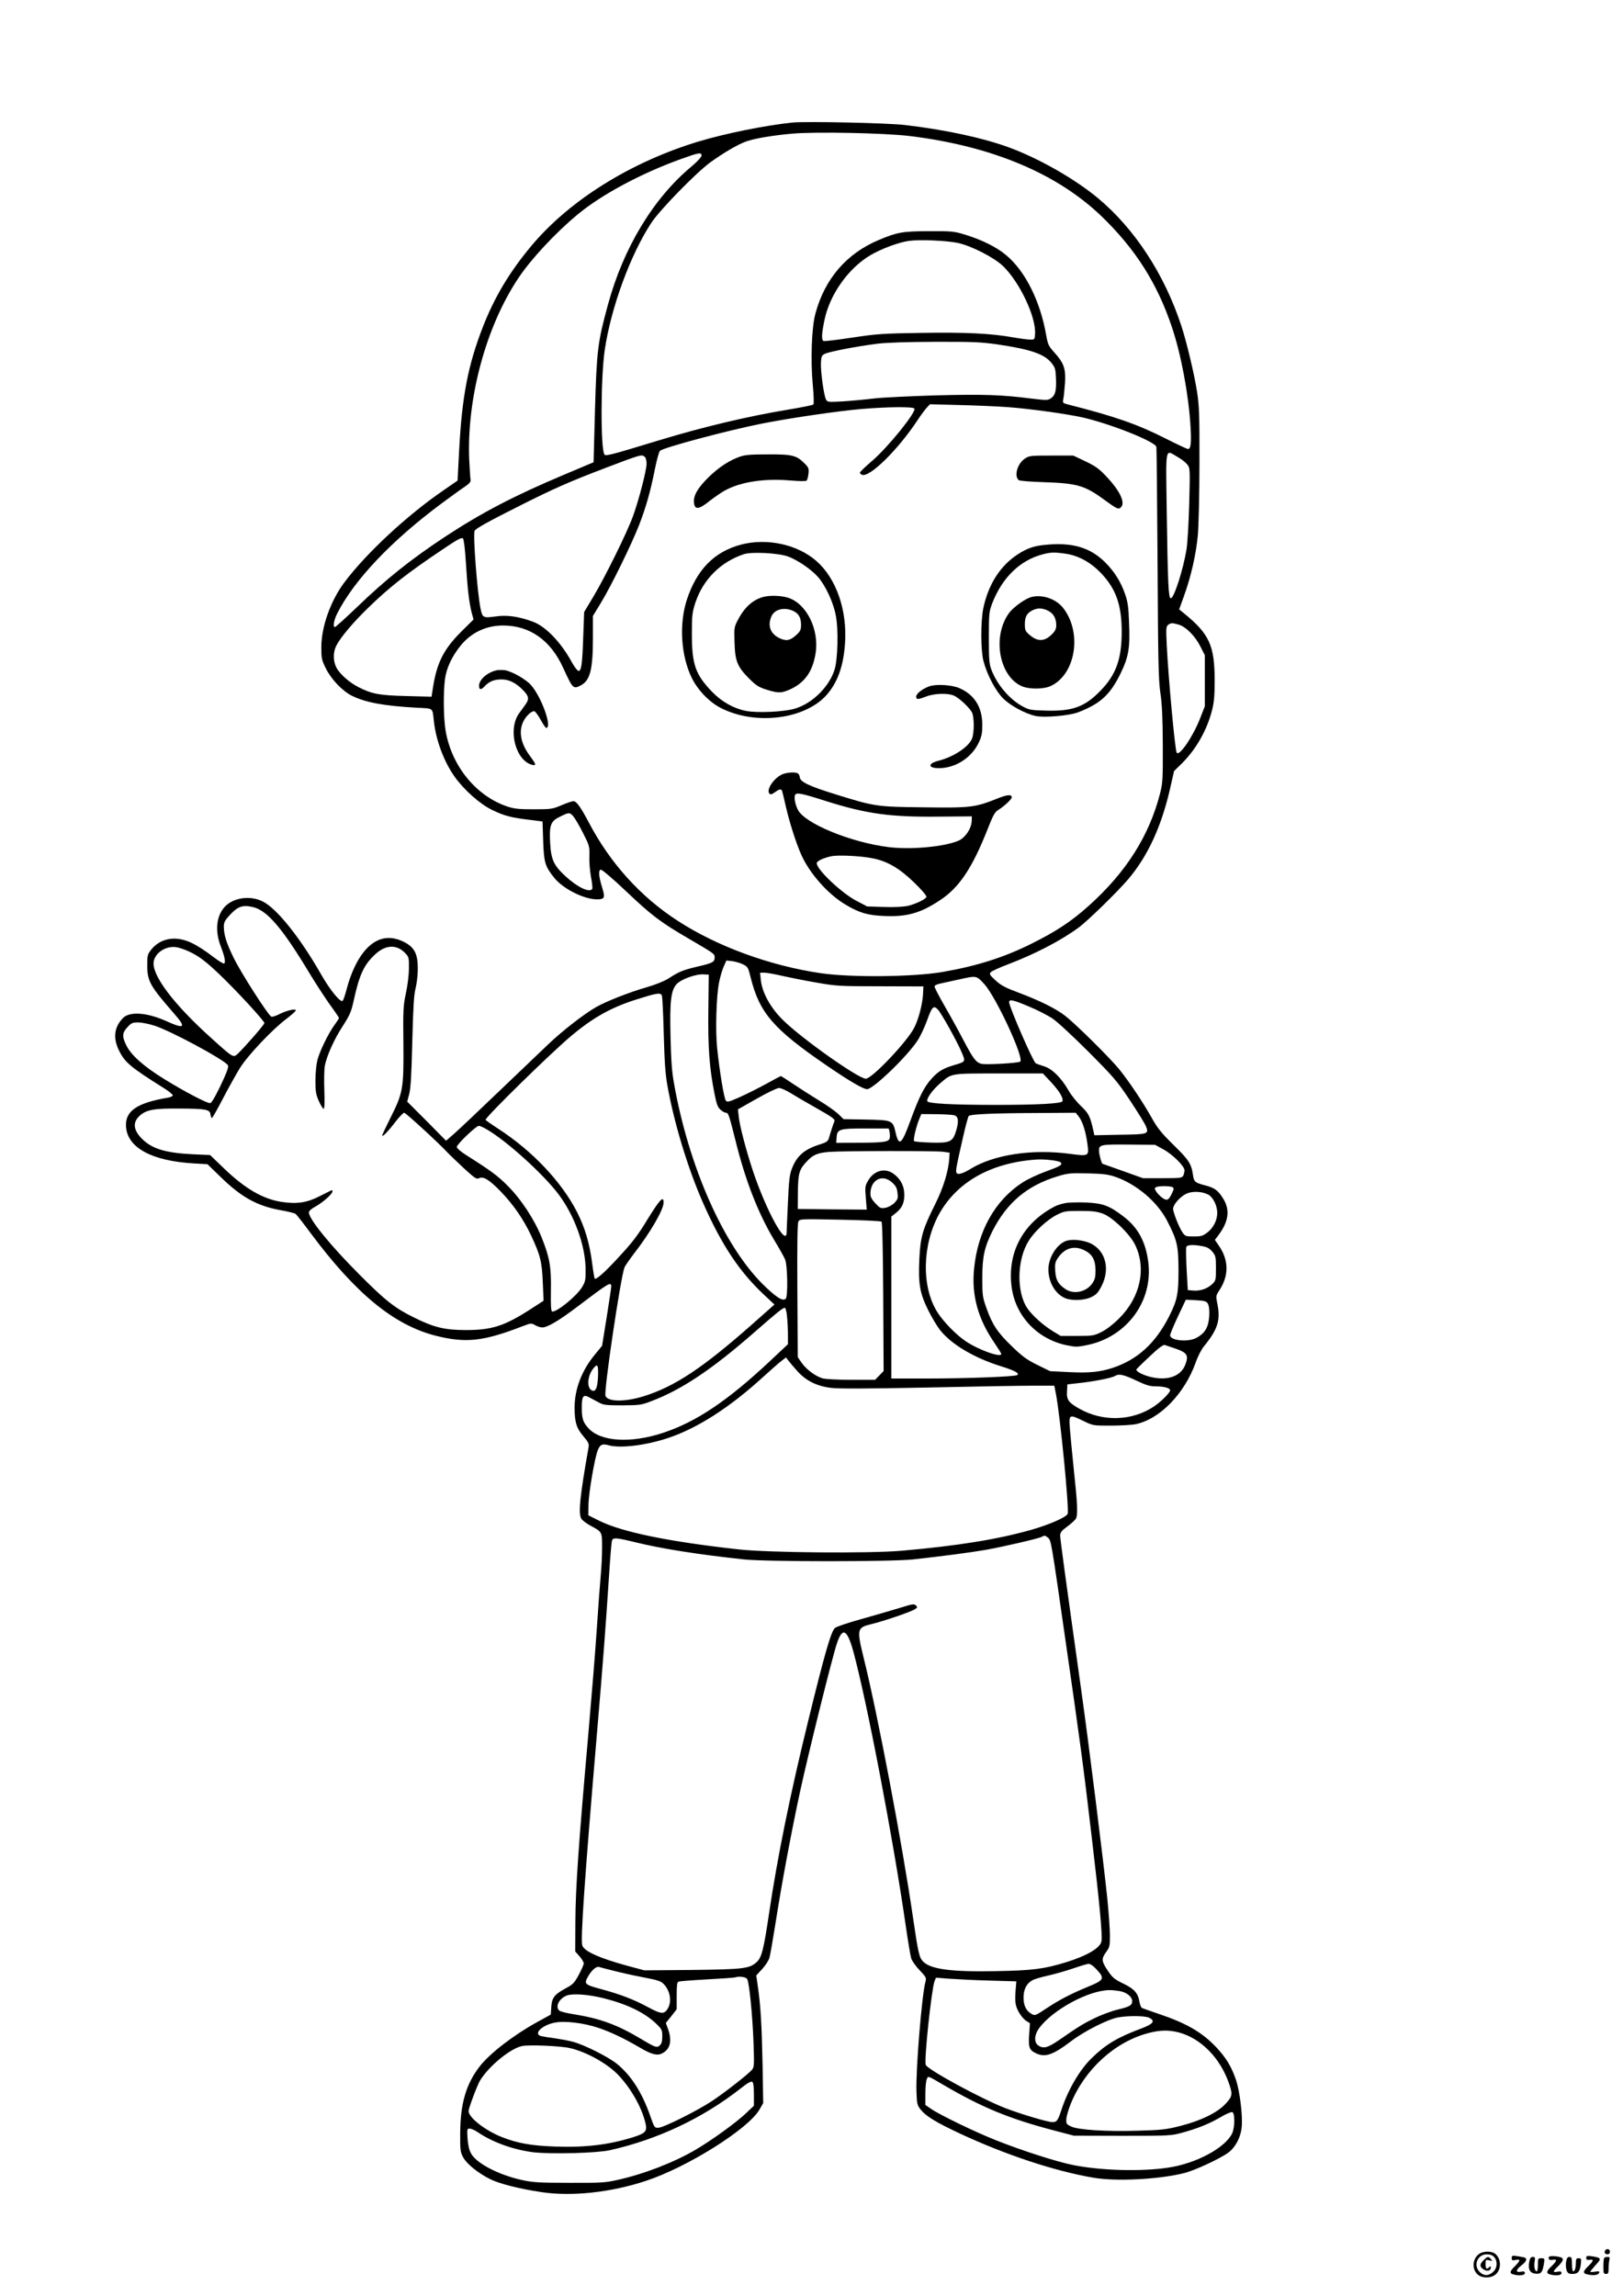 <?xml version="1.0" standalone="no"?>
<!DOCTYPE svg PUBLIC "-//W3C//DTD SVG 20010904//EN"
 "http://www.w3.org/TR/2001/REC-SVG-20010904/DTD/svg10.dtd">
<svg version="1.0" xmlns="http://www.w3.org/2000/svg"
 width="1240pt" height="1754pt" viewBox="0 0 1240 1754"
 preserveAspectRatio="xMidYMid meet">

<g transform="translate(0,1754) scale(0.1,-0.1)"
fill="#000000" stroke="none">
<path d="M6055 16604 c-209 -22 -507 -82 -715 -144 -520 -157 -990 -450 -1281
-799 -165 -197 -280 -389 -368 -614 -115 -294 -161 -533 -183 -945 l-12 -233
-110 -76 c-277 -190 -589 -480 -756 -703 -103 -138 -174 -335 -175 -490 0 -88
2 -100 34 -165 41 -83 124 -171 198 -209 105 -52 244 -78 496 -92 132 -7 120
3 132 -104 16 -147 78 -310 159 -424 73 -102 196 -211 290 -255 89 -43 142
-57 286 -74 l95 -12 5 -150 c6 -165 14 -193 85 -281 69 -85 226 -163 326 -164
59 0 64 12 39 92 -26 84 -29 131 -10 135 8 2 92 -69 189 -161 200 -190 267
-241 493 -372 191 -112 188 -110 188 -139 0 -33 -15 -42 -133 -69 -112 -27
-139 -38 -222 -92 -29 -18 -97 -46 -160 -64 -142 -41 -319 -111 -396 -156 -95
-56 -254 -180 -358 -279 -53 -50 -222 -212 -376 -359 -154 -148 -308 -293
-343 -324 l-64 -56 -148 150 -149 149 16 60 c11 44 17 149 23 400 7 262 12
355 25 405 9 36 17 102 17 147 1 116 -25 167 -106 208 -116 58 -220 32 -308
-78 -52 -65 -99 -167 -128 -277 -12 -47 -26 -89 -32 -95 -16 -16 -96 82 -162
197 -160 282 -341 509 -449 562 -95 48 -223 30 -289 -40 -65 -69 -77 -184 -32
-301 33 -86 41 -133 23 -133 -8 1 -42 22 -76 48 -137 104 -215 141 -303 142
-69 0 -132 -30 -174 -83 -29 -37 -31 -44 -31 -125 1 -117 21 -153 202 -361 98
-111 86 -125 -54 -62 -150 68 -285 77 -335 23 -67 -71 -76 -153 -27 -250 44
-88 88 -125 338 -282 39 -24 71 -50 71 -57 0 -6 -17 -15 -38 -18 -238 -40
-328 -103 -319 -223 12 -160 197 -260 517 -279 l105 -6 100 -97 c162 -158 283
-224 468 -256 51 -9 98 -21 106 -27 8 -7 58 -70 111 -142 347 -467 640 -708
962 -789 229 -57 360 -43 665 75 60 23 63 23 92 6 16 -9 40 -17 54 -17 40 0
131 54 274 163 235 178 253 189 253 150 0 -10 -16 -116 -35 -236 l-35 -217
-54 -66 c-102 -123 -156 -265 -156 -407 0 -110 14 -156 67 -218 38 -44 44 -58
40 -83 -67 -378 -80 -509 -55 -548 9 -13 40 -36 69 -52 91 -49 89 -45 89 -170
0 -61 -5 -154 -10 -208 -5 -53 -19 -235 -30 -405 -11 -169 -41 -533 -65 -808
-75 -847 -98 -1182 -99 -1431 l-1 -231 33 -37 c17 -20 32 -44 32 -54 0 -9 -17
-48 -38 -87 -33 -61 -45 -74 -96 -101 -89 -48 -109 -72 -114 -143 l-4 -60
-102 -56 c-180 -99 -361 -238 -439 -337 -105 -135 -149 -282 -151 -508 -1
-133 1 -149 22 -188 27 -51 113 -121 207 -168 73 -36 220 -73 391 -99 232 -35
530 -3 799 86 316 104 778 394 866 542 l30 52 -5 300 c-6 298 -15 450 -37 598
l-11 77 45 49 c25 27 50 65 56 87 6 22 27 143 47 269 46 295 120 692 190 1015
63 288 243 1013 278 1116 42 127 78 110 125 -59 105 -386 305 -1432 401 -2097
17 -118 36 -231 42 -250 6 -19 35 -60 64 -90 51 -54 53 -58 44 -91 -27 -100
-74 -668 -68 -835 3 -97 5 -104 34 -141 40 -49 117 -96 301 -182 348 -162 723
-286 1017 -336 175 -30 502 -13 696 36 81 21 271 109 335 156 55 41 96 120
102 197 8 89 -15 270 -43 356 -35 103 -76 171 -152 252 -109 115 -228 184
-447 257 -61 21 -116 40 -122 44 -6 4 -13 24 -17 44 -11 68 -39 100 -124 141
-66 32 -82 45 -114 92 -53 79 -55 95 -19 146 29 39 31 48 31 128 0 48 -9 175
-20 284 -29 282 -142 1187 -200 1597 -120 856 -160 1147 -160 1175 0 24 10 37
55 70 30 22 59 49 65 59 16 30 12 115 -15 366 -13 127 -27 272 -31 322 -8 111
-7 112 105 58 72 -35 74 -35 205 -35 74 0 158 5 187 10 186 35 379 232 465
474 15 44 43 98 61 120 110 135 130 204 102 336 -10 48 -9 54 16 92 74 111 74
228 1 337 l-34 50 25 33 c79 104 92 192 41 278 -41 67 -68 87 -143 106 -76 20
-83 26 -91 82 -12 82 -32 113 -148 226 -93 92 -122 127 -166 206 -67 119 -170
274 -248 371 -68 84 -329 343 -412 408 -70 55 -192 116 -354 177 -107 40 -137
56 -180 95 -46 43 -49 49 -36 63 9 9 68 36 132 60 205 78 402 180 538 280 68
49 297 273 379 369 151 178 255 404 322 699 l29 128 63 62 c106 106 189 252
227 402 16 62 20 112 20 230 0 266 -41 354 -234 511 l-37 30 36 100 c54 148
94 324 107 470 6 72 12 319 12 550 1 363 -2 436 -18 540 -20 132 -81 387 -120
505 -129 394 -356 742 -638 977 -177 147 -452 304 -682 388 -197 72 -483 134
-791 170 -133 16 -755 29 -860 19z m895 -103 c629 -77 1128 -287 1469 -616
257 -249 423 -510 535 -845 70 -208 128 -518 142 -761 7 -122 2 -169 -19 -169
-7 0 -82 35 -167 78 -221 112 -388 170 -749 262 -42 11 -43 12 -37 43 4 18 9
73 13 123 6 109 -8 150 -82 232 -44 49 -49 60 -62 132 -45 259 -160 490 -306
611 -72 61 -185 117 -312 156 -85 26 -101 28 -275 27 -204 0 -246 -8 -388 -68
-244 -103 -410 -295 -482 -561 -29 -106 -38 -355 -20 -548 8 -81 9 -142 4
-147 -5 -5 -94 -23 -199 -40 -301 -50 -646 -132 -972 -231 -365 -111 -412
-124 -424 -112 -31 31 -30 584 1 798 48 326 197 731 357 974 65 98 335 375
446 458 100 73 214 140 279 163 66 23 203 46 349 59 179 16 710 5 899 -18z
m-1590 -149 c0 -11 -32 -46 -77 -84 -291 -242 -520 -621 -638 -1055 -78 -285
-86 -347 -99 -796 l-11 -408 -225 -95 c-382 -161 -624 -287 -905 -471 -264
-174 -454 -325 -682 -545 -85 -81 -159 -148 -164 -148 -17 0 -9 51 17 103 130
257 414 557 804 846 64 47 139 102 168 121 39 26 50 40 47 55 -2 11 -6 79 -10
150 -20 472 128 1022 377 1393 97 145 282 343 448 481 184 154 491 318 795
427 136 49 155 52 155 26z m1955 -667 c103 -21 281 -112 349 -178 129 -126
253 -391 244 -519 -3 -42 -4 -43 -38 -42 -19 0 -78 8 -130 17 -166 30 -366 40
-704 34 -293 -4 -339 -8 -526 -36 -113 -17 -211 -29 -217 -26 -18 6 -16 55 6
160 40 195 182 395 350 495 83 49 216 99 296 110 78 11 281 3 370 -15z m300
-775 c259 -38 364 -74 419 -143 28 -35 31 -47 34 -120 4 -92 -6 -129 -41 -151
-21 -14 -35 -14 -143 -1 -235 30 -366 34 -731 25 -197 -6 -412 -16 -478 -24
-66 -8 -172 -18 -236 -22 -112 -6 -117 -6 -128 14 -17 32 -42 216 -39 281 3
50 6 57 32 69 33 16 244 57 396 76 68 9 223 14 440 15 287 1 355 -2 475 -19z
m85 -480 c168 -12 459 -53 577 -80 221 -52 549 -184 558 -224 2 -12 6 -412 9
-891 4 -750 7 -886 21 -985 13 -85 18 -189 19 -400 1 -264 -1 -291 -21 -371
-83 -325 -262 -606 -548 -861 -133 -119 -246 -193 -437 -288 -209 -104 -415
-169 -673 -214 -223 -39 -702 -44 -934 -10 -389 57 -794 205 -1096 402 -282
183 -514 440 -675 747 -65 123 -96 165 -119 165 -11 0 -52 -14 -91 -31 -69
-29 -80 -31 -209 -31 -112 0 -148 3 -201 20 -239 78 -428 307 -475 577 -17 99
-19 296 -5 400 12 83 51 167 115 248 82 104 197 159 330 159 203 -1 361 -112
457 -322 74 -162 78 -166 136 -135 71 38 92 120 92 364 l0 166 61 100 c78 128
234 446 292 595 52 134 87 256 121 429 14 69 31 130 38 137 26 25 512 155 778
208 211 42 586 97 765 112 206 17 391 18 401 3 16 -26 -196 -289 -320 -397
-53 -45 -96 -87 -96 -92 0 -6 7 -13 16 -17 58 -22 274 190 424 417 23 36 55
78 69 94 l26 28 225 -6 c124 -3 290 -10 370 -16z m1296 -380 c29 -16 62 -42
74 -57 22 -28 23 -29 16 -295 -4 -148 -13 -307 -21 -356 -25 -152 -95 -372
-120 -372 -18 0 -23 117 -31 668 -7 504 -14 468 82 412z m-4068 -2 c7 -7 12
-29 12 -50 0 -50 -60 -282 -105 -404 -46 -126 -213 -464 -303 -614 l-69 -115
-7 -190 c-7 -208 -14 -260 -36 -260 -8 0 -31 30 -52 68 -82 150 -197 270 -294
307 -110 41 -200 54 -288 41 -94 -13 -101 -10 -115 62 -25 126 -58 558 -45
592 7 17 106 72 359 199 258 129 360 174 637 280 283 108 283 107 306 84z
m-1368 -813 c12 -196 24 -297 44 -376 l14 -51 -97 -96 c-130 -131 -182 -232
-212 -417 l-12 -77 -191 5 c-207 5 -265 16 -365 67 -72 36 -146 102 -171 151
-26 49 -26 119 0 168 32 63 130 179 246 291 163 158 297 263 564 442 114 77
147 95 157 85 7 -7 16 -79 23 -192z m5444 -466 c55 -15 127 -87 167 -167 l34
-67 0 -195 0 -195 -37 -95 c-55 -140 -160 -292 -178 -259 -13 23 -63 563 -76
823 -6 128 -5 140 11 153 23 16 29 16 79 2z m-4622 -1467 c12 -15 46 -72 73
-126 48 -95 50 -101 48 -175 -2 -42 4 -113 12 -159 9 -45 13 -87 10 -92 -20
-32 -113 12 -205 97 -90 83 -110 127 -117 257 -7 134 4 164 78 199 68 33 72
33 101 -1z m-2449 -691 c108 -25 225 -162 432 -506 43 -71 111 -176 151 -233
41 -56 74 -105 74 -108 0 -4 -15 -27 -34 -53 -47 -64 -113 -200 -131 -268 -8
-32 -15 -101 -15 -156 0 -86 4 -108 26 -158 15 -33 31 -59 37 -59 6 0 8 50 5
140 -3 78 -1 161 3 186 15 78 71 204 137 305 54 84 65 109 83 190 45 207 80
282 171 364 77 69 160 71 223 5 29 -30 30 -35 29 -118 0 -49 -10 -131 -23
-189 -20 -95 -22 -125 -19 -390 3 -341 -3 -372 -102 -568 -33 -66 -60 -124
-60 -129 0 -15 48 34 103 107 29 37 58 67 65 67 12 0 269 -236 332 -305 14
-15 69 -67 122 -117 86 -79 99 -88 118 -78 32 17 79 -12 168 -104 95 -99 170
-208 228 -330 72 -153 84 -201 91 -360 l6 -142 -94 -61 c-204 -132 -300 -163
-499 -163 -160 0 -245 20 -395 95 -149 73 -220 129 -420 330 -217 217 -385
423 -385 473 0 12 18 28 51 46 56 31 129 96 129 115 0 7 -3 11 -7 9 -5 -2 -45
-22 -90 -45 -97 -50 -175 -62 -292 -44 -143 22 -280 102 -441 257 l-105 101
-135 6 c-200 10 -303 40 -378 111 -72 68 -82 130 -27 181 51 48 110 59 310 57
199 -1 229 -7 233 -45 2 -15 7 -27 11 -27 4 0 42 67 85 150 43 82 101 186 128
230 59 96 251 299 356 377 39 30 72 59 72 65 0 15 -66 1 -124 -28 -27 -14 -55
-23 -63 -20 -23 9 -233 336 -288 450 -56 114 -74 173 -75 238 0 30 8 47 38 80
67 74 103 88 185 69z m-496 -336 c80 -36 136 -78 251 -189 125 -120 332 -345
332 -361 0 -12 -155 -189 -204 -235 -34 -31 -35 -30 -196 115 -299 268 -467
494 -445 594 15 67 94 116 170 106 22 -3 63 -17 92 -30z m4239 -101 c37 -18
40 -23 60 -104 67 -268 174 -392 584 -672 176 -120 276 -178 305 -178 46 0
309 253 386 373 21 32 52 98 70 147 39 110 51 123 84 89 27 -28 153 -254 186
-336 26 -63 26 -63 -61 -89 -83 -24 -123 -48 -173 -104 -57 -63 -95 -139 -162
-322 -67 -184 -88 -200 -114 -83 -20 87 -26 89 -225 93 l-171 3 -40 39 c-22
21 -88 68 -148 104 -59 36 -148 93 -197 126 -49 33 -91 60 -94 60 -3 0 -54
-27 -113 -60 -59 -32 -150 -78 -202 -101 -86 -38 -96 -40 -106 -25 -14 18 -49
235 -66 401 -14 134 -6 402 15 502 8 40 24 94 35 119 l21 47 44 -5 c24 -3 61
-14 82 -24z m303 -89 c59 -13 176 -37 261 -51 147 -26 173 -28 485 -28 l330
-1 -3 -60 c-4 -75 -34 -191 -67 -255 -54 -107 -323 -390 -370 -390 -56 0 -488
305 -633 448 -94 92 -159 209 -169 305 l-6 57 32 0 c18 0 81 -11 140 -25z
m-567 -260 c-4 -285 8 -447 48 -645 15 -76 24 -99 45 -117 14 -13 33 -23 41
-23 19 0 24 -16 73 -211 75 -305 173 -556 294 -758 39 -64 77 -132 85 -151 19
-45 23 -283 5 -301 -22 -22 -75 12 -179 115 -298 299 -563 898 -675 1533 -16
87 -22 178 -26 352 -7 272 3 355 46 403 33 37 148 79 206 75 l40 -2 -3 -270z
m2108 198 c89 -97 305 -562 275 -592 -12 -12 -262 -26 -298 -17 -40 10 -61 38
-137 182 -38 73 -103 191 -145 263 -41 72 -75 137 -75 145 0 10 19 18 58 26
31 7 93 20 137 30 125 28 126 28 185 -37z m-2464 -85 c5 -7 11 -139 15 -293 6
-214 12 -308 28 -397 51 -287 158 -638 273 -898 141 -319 278 -526 467 -702
l78 -73 -167 -148 c-379 -335 -592 -477 -830 -552 -144 -45 -277 -44 -294 2
-14 34 115 902 145 981 5 13 38 60 72 105 126 162 227 337 227 391 0 55 -28
25 -124 -130 -75 -124 -117 -178 -231 -300 -98 -106 -161 -161 -171 -151 -3 3
-12 56 -20 119 -20 153 -55 271 -116 391 -118 230 -341 466 -600 634 -54 35
-98 66 -98 69 0 22 497 509 652 639 166 140 303 217 493 278 161 51 188 56
201 35z m2804 -86 c64 -26 144 -68 180 -91 37 -25 157 -136 276 -255 195 -196
218 -223 317 -371 58 -88 113 -176 121 -196 26 -62 20 -64 -198 -67 l-195 -4
-6 29 c-26 117 -37 138 -95 193 -32 30 -76 84 -96 120 -57 99 -127 167 -188
185 -28 9 -56 19 -63 23 -21 13 -203 432 -203 466 0 25 27 20 150 -32z m-6676
-148 c126 -42 517 -252 556 -299 8 -10 1 -34 -29 -102 -47 -104 -88 -180 -103
-189 -14 -9 -198 87 -356 185 -155 96 -250 181 -286 254 -35 69 -33 98 8 141
29 32 39 36 82 36 27 0 85 -12 128 -26z m6846 -430 c65 -70 96 -123 87 -146
-6 -18 -188 -28 -508 -28 -332 0 -517 10 -524 28 -8 20 39 86 97 136 92 79 73
76 449 76 l337 0 62 -66z m-1989 -84 c35 -22 109 -65 164 -96 162 -92 178
-103 169 -122 -8 -19 -29 -83 -41 -126 -7 -23 -17 -31 -63 -46 -125 -38 -183
-89 -221 -190 -17 -44 -22 -93 -29 -255 -5 -110 -10 -213 -10 -228 -1 -119
-158 169 -259 473 -52 158 -99 337 -107 410 l-6 56 143 81 c79 45 156 82 170
82 14 1 54 -17 90 -39z m2203 -182 c28 -38 52 -114 64 -206 13 -94 12 -95
-133 -76 -289 39 -583 -6 -760 -115 -62 -38 -100 -48 -108 -28 -6 16 0 49 50
267 19 85 39 159 44 165 13 14 188 22 521 23 l297 2 25 -32z m-954 13 c32 -9
37 -43 16 -115 -26 -89 -46 -98 -193 -94 -67 2 -125 7 -129 11 -9 9 16 113 40
171 l15 36 113 -1 c62 -1 124 -4 138 -8z m-3571 -108 c151 -87 434 -343 550
-498 120 -161 202 -386 205 -565 1 -87 -1 -99 -27 -142 -40 -68 -198 -196
-229 -186 -8 3 -11 47 -9 159 3 183 -9 251 -70 405 -56 139 -159 296 -263 399
-74 74 -125 112 -318 234 -39 25 -68 50 -68 60 0 20 148 161 168 161 9 0 36
-12 61 -27z m3077 -17 c3 -13 4 -34 2 -47 -4 -32 -42 -38 -246 -38 l-163 -1 3
42 c4 63 20 68 225 68 l173 0 6 -24z m2091 -135 c71 -38 163 -129 163 -161 0
-12 -5 -30 -10 -41 -10 -17 -23 -19 -159 -19 l-148 0 -154 55 c-85 30 -154 55
-155 55 -7 0 -25 63 -27 94 -3 53 6 55 238 53 l190 -2 62 -34z m-1682 -19 l50
-7 -2 -40 c-6 -99 -45 -227 -108 -353 -95 -190 -113 -250 -121 -417 -9 -191 3
-262 66 -390 27 -55 69 -126 94 -157 86 -108 258 -210 462 -274 107 -33 147
-55 125 -68 -18 -12 -390 -26 -673 -26 l-288 0 0 618 0 619 39 31 c47 38 65
85 59 157 -5 60 -39 113 -92 146 -63 38 -140 14 -182 -57 -25 -42 -26 -49 -19
-134 l7 -90 -263 2 -264 3 1 131 c2 143 10 171 68 232 47 51 83 66 171 73 112
8 809 9 870 1z m898 -81 c18 -18 -1 -29 -116 -71 -58 -21 -137 -58 -175 -83
-210 -136 -342 -371 -370 -660 -20 -201 30 -383 157 -567 28 -41 51 -78 51
-82 0 -32 -178 32 -275 99 -71 48 -168 148 -213 219 -123 194 -117 516 14 752
138 247 402 393 749 415 61 3 165 -9 178 -22z m417 -110 c163 -56 321 -190
397 -336 77 -150 86 -189 87 -375 0 -185 -9 -230 -71 -354 -104 -206 -243
-333 -433 -395 -98 -32 -180 -40 -336 -32 l-141 7 -96 47 c-81 40 -113 63
-194 141 -111 106 -152 168 -196 293 -30 83 -32 97 -32 233 0 160 16 232 77
355 111 219 265 349 500 420 76 23 96 25 228 22 117 -3 158 -8 210 -26z
m-1704 -44 c29 -26 37 -42 41 -79 5 -42 2 -50 -24 -77 -17 -17 -46 -33 -68
-37 -36 -6 -41 -4 -77 34 -27 29 -38 50 -38 72 0 108 91 156 166 87z m2143
-36 c11 -7 10 -15 -4 -44 -26 -56 -39 -62 -73 -38 -16 11 -37 32 -47 47 -14
22 -15 28 -4 35 18 11 110 11 128 0z m272 -56 c37 -20 69 -84 69 -140 0 -56
-30 -115 -76 -150 -34 -26 -47 -30 -103 -30 -62 0 -66 1 -88 33 -23 35 -61
127 -70 172 -6 34 57 106 112 126 46 16 111 12 156 -11z m-2496 -207 c6 -6 11
-214 13 -575 l3 -566 -32 -33 -33 -34 -180 0 c-101 0 -199 5 -221 11 -53 15
-125 68 -161 120 l-29 42 -3 508 c-2 348 0 515 8 528 10 20 17 20 318 14 169
-3 312 -10 317 -15z m2455 -188 c32 -6 53 -17 72 -41 26 -31 28 -39 28 -127 0
-92 -1 -95 -31 -123 -37 -34 -90 -52 -144 -47 l-40 3 -9 158 c-4 86 -6 164 -2
172 6 17 55 19 126 5z m36 -435 c17 -22 18 -104 3 -160 -13 -48 -41 -80 -91
-106 -65 -33 -198 -19 -198 21 0 10 27 75 60 145 l60 127 76 -4 c60 -3 79 -7
90 -23z m-3213 -102 c4 -38 7 -100 7 -140 l0 -71 -147 -138 c-317 -296 -554
-455 -804 -538 -248 -83 -480 -69 -573 34 -43 47 -51 74 -51 162 0 84 12 99
57 74 18 -10 51 -27 73 -39 36 -20 55 -22 180 -22 133 1 144 2 224 33 229 87
460 241 781 522 176 154 220 190 236 190 6 0 14 -29 17 -67z m2972 -246 c85
-30 98 -51 71 -121 -35 -92 -141 -127 -274 -92 -56 15 -105 42 -100 55 2 4 47
49 102 100 66 63 104 91 115 87 9 -3 48 -16 86 -29z m-2891 -173 c66 -72 147
-113 258 -126 59 -7 272 -6 728 3 355 8 719 14 810 14 l165 0 12 -60 c33 -168
103 -884 90 -919 -10 -25 -136 -81 -275 -121 -259 -74 -571 -124 -997 -161
-247 -21 -1017 -15 -1245 11 -533 59 -887 132 -1061 218 l-84 42 1 80 c1 87
47 357 71 417 17 43 35 52 83 38 88 -25 286 -1 456 56 226 76 470 233 728 469
54 49 115 103 135 118 l36 28 20 -26 c11 -15 42 -51 69 -81z m-1525 -37 c-4
-92 -19 -123 -49 -107 -38 20 -32 109 11 164 34 44 41 33 38 -57z m4111 -32
c78 -37 105 -45 152 -45 61 0 108 -13 108 -30 0 -18 -70 -88 -124 -124 -169
-112 -391 -118 -571 -16 -81 46 -97 68 -93 131 l3 54 105 12 c116 14 237 38
260 53 28 18 65 10 160 -35z m-672 -1202 c23 -21 24 -27 131 -773 112 -776
138 -965 201 -1505 62 -522 84 -761 75 -805 -9 -50 -111 -110 -270 -159 -170
-52 -256 -63 -536 -68 -335 -7 -497 14 -555 72 -31 31 -38 61 -79 340 -81 557
-270 1553 -375 1975 -56 229 -54 237 62 265 94 23 296 92 327 112 21 13 22 17
8 30 -13 13 -27 11 -128 -21 -63 -19 -194 -57 -293 -85 -98 -27 -187 -57 -197
-67 -30 -27 -78 -194 -203 -704 -139 -566 -238 -1053 -301 -1481 -40 -269 -56
-331 -92 -365 -56 -52 -98 -57 -494 -62 l-366 -3 -130 35 c-209 57 -327 109
-344 154 -15 39 16 493 111 1612 49 574 65 790 95 1241 8 124 17 233 21 242 9
23 31 22 170 -12 207 -51 485 -95 839 -133 167 -18 1124 -18 1290 0 228 25
440 53 555 73 131 23 408 87 430 100 21 12 25 11 48 -8z m371 -3298 c63 -68
57 -81 -64 -130 -133 -55 -222 -101 -324 -169 -82 -54 -85 -55 -111 -39 -41
24 -60 64 -60 125 0 62 24 109 69 132 16 9 71 25 123 36 51 12 136 36 188 54
52 18 105 34 116 35 14 0 37 -15 63 -44z m-3659 -17 c69 -17 169 -38 223 -48
71 -13 105 -24 122 -40 54 -50 70 -136 38 -191 -28 -48 -51 -46 -156 11 -108
58 -208 96 -352 135 -130 35 -135 40 -101 99 30 51 64 79 86 70 8 -3 71 -19
140 -36z m989 -56 c16 -30 41 -284 48 -485 6 -175 5 -188 -13 -209 -32 -36
-214 -178 -304 -237 -113 -75 -368 -202 -408 -204 -32 -2 -32 -1 -66 95 -62
177 -147 308 -254 394 -69 55 -254 147 -337 168 -34 9 -94 20 -135 26 -41 5
-87 13 -102 16 -69 14 1 85 102 104 76 15 221 -3 331 -40 93 -31 198 -81 314
-149 93 -55 136 -66 174 -46 62 31 77 95 45 186 l-17 46 42 52 41 53 0 103 c0
79 3 104 14 108 8 3 106 11 218 17 111 6 208 13 213 15 32 11 85 4 94 -13z
m1851 -11 l205 -6 -3 -35 c-10 -118 -7 -145 19 -195 14 -27 40 -59 57 -70 l31
-20 -6 -86 c-7 -98 1 -119 51 -143 71 -34 130 -14 271 93 100 76 280 167 359
181 81 14 206 12 236 -3 49 -25 32 -47 -60 -82 -181 -67 -272 -122 -378 -225
-93 -90 -182 -243 -232 -395 -28 -85 -35 -95 -70 -95 -36 0 -241 61 -360 107
-179 69 -594 294 -607 330 -14 35 44 577 67 639 l11 27 102 -8 c56 -4 194 -11
307 -14z m993 -80 c54 -9 97 -43 97 -77 0 -32 -19 -43 -112 -65 -46 -11 -123
-40 -173 -64 -89 -44 -114 -58 -273 -168 -88 -60 -121 -69 -160 -41 -33 23
-30 80 6 130 102 140 377 290 537 292 17 1 51 -3 78 -7z m-3937 -56 c178 -45
310 -110 397 -193 44 -43 47 -49 47 -98 0 -37 -5 -55 -19 -68 -22 -20 -33 -17
-138 46 -187 112 -316 159 -521 192 -51 8 -100 20 -108 27 -35 29 -3 93 57
116 46 17 168 8 285 -22z m4389 -260 c169 -44 318 -195 385 -391 29 -83 26
-98 -27 -155 -63 -68 -192 -130 -347 -169 -106 -27 -141 -31 -325 -36 -245 -7
-455 6 -509 33 -34 16 -37 21 -35 56 1 20 16 72 33 115 106 263 337 475 594
542 88 23 154 25 231 5z m-4650 -120 c130 -30 293 -122 376 -213 94 -102 170
-238 199 -354 17 -67 5 -82 -88 -112 -187 -59 -365 -81 -596 -73 -185 6 -292
25 -413 73 -126 50 -253 149 -253 198 0 22 68 203 89 236 70 111 230 242 320
261 52 11 295 1 366 -16z m2860 -285 c295 -172 501 -256 845 -346 l145 -38
370 -1 c356 0 373 1 454 23 124 34 207 68 294 118 42 26 84 43 92 40 21 -8 20
-117 -1 -162 -53 -111 -276 -231 -489 -262 -204 -31 -507 -23 -722 19 -121 23
-389 109 -593 190 -155 61 -430 194 -495 239 l-45 31 0 84 c0 46 4 95 10 110
11 30 2 33 135 -45z m-1455 -69 l0 -86 -63 -60 c-73 -69 -258 -203 -382 -276
-163 -96 -394 -186 -598 -231 -93 -21 -126 -23 -367 -22 -229 0 -278 3 -360
21 -181 39 -355 130 -393 207 -13 23 -22 67 -25 112 -4 71 -4 74 17 74 12 0
41 -13 64 -29 112 -76 274 -134 426 -152 139 -15 480 -6 580 16 366 82 711
245 1001 473 53 42 79 56 88 49 8 -6 12 -39 12 -96z"/>
<path d="M5654 14052 c-81 -28 -162 -81 -240 -157 -82 -81 -117 -139 -112
-193 5 -59 38 -55 123 14 39 30 95 69 126 84 120 61 294 86 483 70 74 -6 123
-7 129 -1 5 5 11 29 14 53 4 38 1 47 -29 77 -61 62 -93 71 -278 70 -132 0
-175 -3 -216 -17z"/>
<path d="M7829 14036 c-57 -39 -83 -134 -45 -164 6 -5 90 -12 186 -15 254 -8
315 -25 455 -126 111 -81 120 -85 140 -65 34 35 -9 126 -113 235 -54 58 -82
78 -159 115 l-93 44 -168 0 c-161 0 -169 -1 -203 -24z"/>
<path d="M5662 13380 c-204 -54 -338 -190 -414 -420 -61 -187 -46 -429 38
-600 47 -94 135 -185 223 -229 264 -134 641 -86 807 101 84 96 128 220 140
392 18 255 -67 498 -219 631 -144 126 -377 177 -575 125z m356 -90 c73 -26
181 -99 233 -159 56 -65 115 -190 134 -289 22 -106 16 -340 -9 -418 -41 -129
-165 -253 -296 -295 -82 -27 -296 -37 -383 -19 -94 19 -185 71 -258 147 -127
132 -153 209 -153 443 0 141 3 162 27 237 59 177 193 311 371 370 60 19 258 9
334 -17z"/>
<path d="M5835 12981 c-79 -20 -144 -76 -195 -172 -31 -59 -32 -62 -28 -177 4
-142 21 -185 112 -276 52 -52 72 -65 132 -84 92 -29 117 -28 189 6 106 51 164
135 186 270 30 184 -70 384 -213 427 -54 16 -132 18 -183 6z m219 -105 c46
-19 66 -52 66 -107 0 -42 -4 -50 -40 -83 -45 -40 -74 -45 -126 -20 -70 34 -92
98 -58 170 24 49 93 67 158 40z"/>
<path d="M7985 13378 c-85 -8 -137 -26 -207 -71 -135 -87 -226 -229 -265 -411
-21 -102 -21 -323 1 -406 28 -106 92 -227 150 -285 55 -55 169 -117 248 -134
65 -15 261 2 328 29 169 66 242 134 321 295 62 128 74 195 65 393 -4 115 -10
156 -30 213 -33 95 -80 170 -149 240 -116 117 -253 158 -462 137z m159 -68
c98 -15 190 -66 270 -150 113 -120 156 -242 156 -446 0 -208 -43 -328 -162
-450 -121 -125 -216 -159 -424 -152 -110 3 -123 6 -173 33 -100 55 -193 165
-237 280 -16 43 -19 77 -19 245 0 186 2 198 26 262 76 195 210 326 380 372 65
18 93 19 183 6z"/>
<path d="M7882 12980 c-47 -11 -140 -78 -173 -123 -129 -178 -77 -480 96 -558
55 -25 166 -25 221 0 191 87 244 404 99 594 -54 71 -159 108 -243 87z m140
-114 c31 -20 48 -56 48 -102 0 -27 -8 -44 -33 -69 -57 -57 -110 -58 -172 -4
-32 28 -35 36 -35 83 0 59 19 88 69 109 38 16 82 10 123 -17z"/>
<path d="M3795 12420 c-71 -15 -135 -72 -135 -118 0 -32 15 -34 41 -6 36 39
73 54 132 54 58 0 114 -29 168 -87 40 -42 43 -64 14 -104 -13 -19 -36 -50 -50
-69 -87 -124 -26 -362 103 -393 32 -7 28 5 -23 74 -86 117 -88 234 -5 314 16
15 35 25 43 22 8 -3 30 -33 48 -66 19 -34 37 -61 42 -61 49 0 -36 238 -118
329 -39 43 -141 101 -195 111 -19 3 -48 3 -65 0z"/>
<path d="M7099 12297 c-54 -20 -99 -56 -99 -78 0 -24 12 -24 78 1 65 25 170
27 215 4 40 -20 114 -90 133 -126 18 -35 18 -158 0 -201 -26 -63 -141 -139
-255 -168 -94 -24 -78 -63 24 -56 119 8 233 87 283 195 22 47 27 71 27 137 -1
133 -59 227 -174 278 -58 26 -181 33 -232 14z"/>
<path d="M5972 11623 c-64 -31 -120 -119 -93 -146 8 -8 19 -5 41 11 31 23 46
27 54 14 2 -4 16 -60 30 -123 27 -118 76 -273 116 -364 62 -143 205 -305 338
-384 106 -64 171 -83 297 -88 174 -8 279 22 429 122 145 96 244 244 361 540
44 112 56 133 85 150 42 26 100 80 100 94 0 24 -33 22 -108 -8 -171 -69 -207
-73 -565 -68 -363 4 -374 6 -682 102 -193 60 -259 92 -264 125 -1 14 -8 28
-15 32 -20 13 -90 8 -124 -9z m338 -202 c311 -98 491 -123 860 -119 l255 2 -1
-36 c-2 -56 -48 -126 -99 -149 -107 -47 -361 -71 -535 -50 -291 36 -645 182
-695 287 -20 42 -29 89 -21 110 9 23 45 16 236 -45z m355 -437 c114 -22 205
-75 319 -185 56 -54 97 -102 94 -110 -6 -19 -85 -56 -147 -70 -32 -6 -108 -10
-180 -7 l-126 4 -84 44 c-116 62 -301 238 -301 286 0 17 52 41 114 54 53 10
221 2 311 -16z"/>
<path d="M8145 8351 c-28 -5 -66 -16 -85 -26 -243 -125 -366 -353 -331 -616
29 -222 196 -398 420 -445 68 -14 82 -14 155 1 304 61 507 335 469 634 -20
157 -79 265 -190 349 -107 82 -156 100 -279 106 -60 3 -132 1 -159 -3z m282
-82 c74 -28 206 -156 246 -239 87 -181 39 -400 -122 -560 -47 -47 -99 -87
-136 -105 -57 -28 -66 -30 -185 -30 l-126 0 -58 35 c-74 45 -158 120 -196 175
-86 125 -81 376 11 519 44 71 143 161 213 196 56 28 66 30 177 30 96 0 129 -4
176 -21z"/>
<path d="M8140 8059 c-69 -28 -130 -128 -130 -215 0 -98 52 -188 127 -220 51
-22 151 -18 203 9 37 18 51 34 77 85 73 143 20 295 -116 336 -61 18 -123 20
-161 5z m150 -72 c57 -30 80 -74 80 -153 0 -47 -5 -69 -23 -95 -45 -68 -143
-90 -207 -46 -55 37 -74 70 -78 140 -3 53 0 67 20 97 53 79 128 99 208 57z"/>
<path d="M12267 353 c-14 -13 -6 -33 13 -33 13 0 20 7 20 20 0 19 -20 27 -33
13z"/>
<path d="M11297 320 c-48 -38 -52 -114 -8 -154 30 -27 90 -31 128 -7 52 33 58
117 11 161 -29 27 -96 27 -131 0z m118 -20 c29 -32 25 -88 -9 -116 -35 -31
-70 -30 -101 1 -51 50 -17 135 54 135 26 0 44 -7 56 -20z"/>
<path d="M11335 275 c-31 -30 -32 -50 -1 -70 26 -18 56 -11 56 13 0 12 -3 13
-12 4 -20 -20 -28 -14 -28 23 0 34 1 35 28 29 24 -7 26 -6 13 9 -18 23 -28 21
-56 -8z"/>
<path d="M11550 291 c0 -17 4 -20 30 -14 39 7 37 -4 -5 -47 -41 -40 -44 -55
-12 -64 44 -12 87 -7 87 10 0 13 -7 15 -30 11 -42 -9 -40 15 5 49 33 25 44 47
28 57 -5 3 -29 8 -55 12 -44 7 -48 6 -48 -14z"/>
<path d="M11835 301 c-10 -18 3 -29 30 -23 34 6 31 -8 -10 -48 -41 -39 -44
-55 -12 -64 44 -12 87 -7 87 10 0 13 -7 15 -30 11 -39 -8 -38 1 5 43 34 33 43
54 28 63 -20 12 -91 18 -98 8z"/>
<path d="M12120 301 c0 -6 0 -14 0 -18 1 -5 12 -7 25 -5 34 5 31 -8 -10 -48
-44 -42 -44 -57 -1 -65 45 -9 78 -3 84 14 4 11 -3 13 -32 8 -20 -3 -36 -3 -36
0 0 3 19 26 41 51 47 50 44 55 -28 67 -29 4 -43 3 -43 -4z"/>
<path d="M11684 263 c-11 -58 5 -87 48 -91 42 -4 53 10 64 77 6 39 5 41 -20
41 -25 0 -26 -3 -26 -50 0 -27 -4 -50 -9 -50 -15 0 -23 39 -16 76 5 29 3 34
-14 34 -15 0 -22 -9 -27 -37z"/>
<path d="M11965 262 c-3 -21 -1 -50 4 -65 9 -22 17 -27 45 -27 42 0 57 18 64
75 4 41 3 45 -17 45 -17 0 -21 -6 -21 -34 0 -40 -8 -66 -21 -66 -5 0 -9 25 -9
55 0 47 -3 55 -19 55 -14 0 -21 -9 -26 -38z"/>
<path d="M12257 293 c-4 -3 -7 -33 -7 -65 0 -51 2 -58 20 -58 17 0 20 7 20 43
0 23 3 52 6 65 5 17 2 22 -13 22 -11 0 -23 -3 -26 -7z"/>
</g>
</svg>
